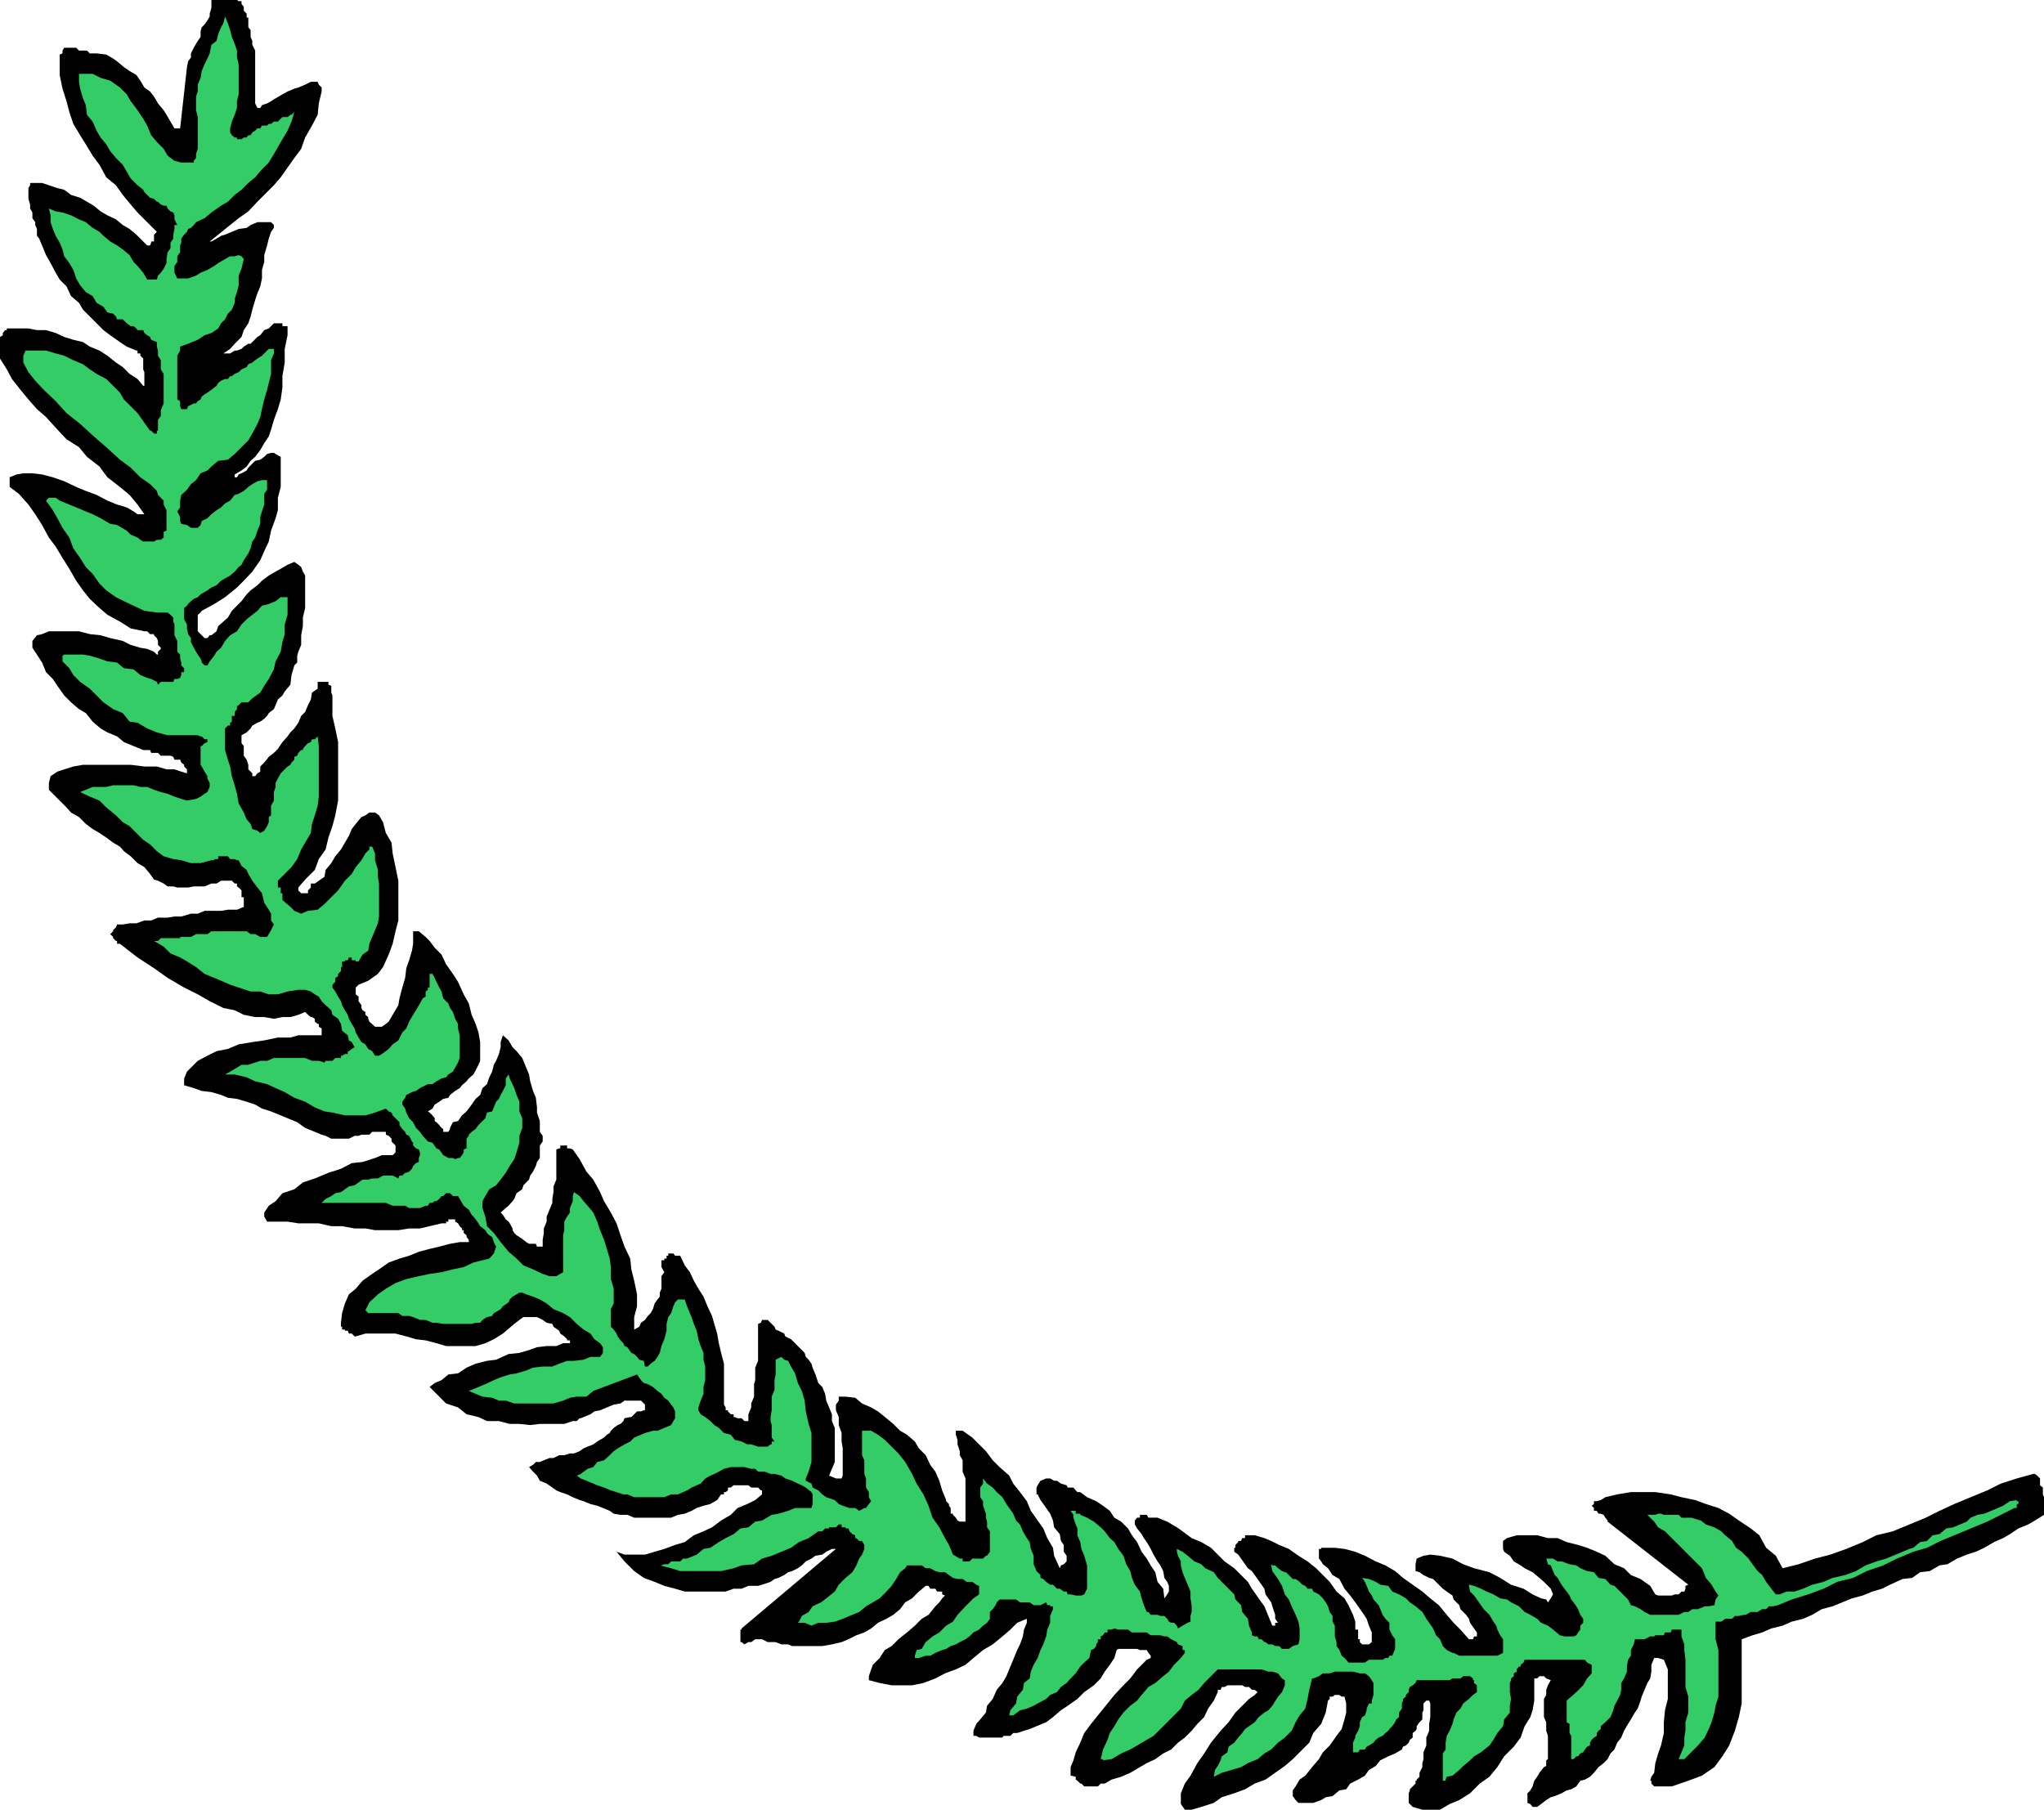 <svg xmlns="http://www.w3.org/2000/svg" width="359.699" height="318.5"><path d="m34.102 66.7.398-.5.3-.4.5-.3h.2V65l.5-.398h.5v-.5h.402V63.8h.297v-.403h.5l.403-.296-.403.296h-.797v.403H35.5l-.2.3h-.8v.5h-.398l-.5.399-.5.5V67h.5v-.3h.5m4 18.5h-1.2v.5H36l-.5.5v.198h-.2v.704h.7v-.204h.5v-.5h.402V86.2h.297l.5-.5.403-.5"/><path d="m209.7 318.5 1.702-.5 2.2-.7 1.398-1 2.2-.698 1.902-.704 1.699-1 1.898-.699 1.703-1.199 1.7-1.2 1.398-1.198 1.2-1.204 1.702-1.699.7-1.699 1.398-1.602.8-2 .4-2.097.3-.301v-.398h.5l.402-.301h.797l.403.3h.5l.3 1.2v1.597l-.3 1.204-.5 1.699-.903 1.199-1.199 1.7-1.2 1.198-.698 1.204-1.2 1.398-1.203 1.5-1 .7-.699 1.198-.5.704v1l.5.699.5.5h2.602l1.398-.5.8-.5 1.2-.2 1.2-1 1.202-.203.7-1L239 313.2l1.2-.699.702-1 1.2-.7.8-1 1.399-.698 1.199-.5 1.2-.704.202-.5.5-.199.5-.5.2-.5.5-.398V305l.5-.398.199-.301v-.5l.5-.7.5-.5v-1.203l.199-.398v-1.2l.5-.5h.5l.2.5v2.4l-.2 1.198v1.204l-.5 1.199v1.398l-.5 1.2v1.203l-.2.699V311l-.5 1v.7l-.5.5v.198h-.198v.5l-1 1v.204l-.2.5v1.699l.7.699 1.699.5h3.101l1.7-1 1.699-.7 1.898-1.198 1.703-1.704 1.7-1.199L263.5 311l1.2-1.898 1.702-1.704 1.2-1.597.699-2 1-1.602.398-1.199.301-1.7v-3.902h.5l.402-.398h.797l.403.398.8.301-.5.903-.3.796v.903l-.403.699v3.2l.403.902v1.5l.3.898v4.102l-.3.199v1l-.403.199-.797 1-.402.7-.5.698-.3 1-.4.704-.5.5v1.699l.5.199.4.5h.8l.7-.5.902-.7.8-.5.7-.198 1.199-.5.898-.5.801-.204.902-.5.7-1 .8-.199.899-.5.699-.699.8-1 .9-.7.702-.698.5-1 .7-.704.5-1.199.699-.898.5-1.2.699-1.203.5-.796.7-1.204.5-.699.5-1.398.202-.7.5-1.203.5-1.199.5-.8.2-1.2V293l.5-1.2h.699l1 .302.199.5.5 1.199V299l-.5 2-.2 2.102V305l-.5 2.2-.5 1.402-.5 1.699-.198 1.699-.5.7-.2.698h.2v.5l.5.5h3.097l2.903-1 2.398-.898 2.2-1.5 1.402-1.898 1.199-1.903 1-2.597.699-2.403.5-2.398V288.5l1.902-.7 1.7-.5 1.597-.698 2-.5 1.602-.704 2-.5 1.601-.699 1.7-1 1.898-.5 1.7-.699 1.702-.7 1.899-.5 1.699-.698 1.7-.5 1.402-.704 2.199-1 1.699-.199 1.402-1 1.7-.199 1.699-1 1.398-.2 1.703-1 1.7-.698 1.597-.5 1.5-.704 1.703-1 1.598-.699 1.2-.699 1.5-1 1.702-.7 1.2-.698 1.597-1V263.5l-.199-.5v-1.2l-.5-.402V260.2l-.5-.5-.398-.3h-.301l-2.899.8-2.8.903-2.403 1.199-5.797 2.398-2.601 1.2-2.399 1.203L336 268.3l-2.898 1.199-2.903.7-2.398 1.198-2.899 1.204-2.8 1-2.7.699-2.902 1-2.8.699-1.2-2.2-1.7-1.402-1.198-2.199-1.5-1.199-2.102-1.398-1.7-1.204-1.898-1-2.203-.699-1.898-.699-2.399-.5L294 263l-2.7-.398H287l-2.398.398-2.102.5-.8.5-.7.2h-.5v.5l-.398.3.398.398v.5h.5l.3.5h.4l.5.204.3.5.402.5v.199l14.2 11.097-.5.204v.5l-.2.5h-.5l-.5.5h-.703l-.5.199h-2.398l-.5-.2-.899-1.5-1.703-1.203L287 277.2l-1.2-1.2-1.698-.7-1.602-1.5-1.5-.698-1.7-.704-1.6-.5-2-.5-1.598-.699h-1.7l-1.902-.5h-3.598l-1.703.5-.699.5v1.403l.2.5 1 .699.702 1 1.2.699.699.5 1.398.7 1.203 1 .797.698 1.203 1.204.399 1-.399.699-.5.699-.3-.5-.903-.2-1.5-.698-1.597-1-2.2-.704L264 277.7l-1.898-1-2.7-.699-1.902-.7-1.898-1-2.2-.5-1.703-.198-1.199.199-1.2.5-.198 1v1.199l.699.2.699.5 1 .5.7.198 1.702 1.704.7.5 1 .699.199.699 1 1 .199.7 1 1 .5.698.2.704.702 1 .5.699V288h-.5l-.203.5h-.699l-1.5-1.7-1.2-1.198-1.198-1.403-1.403-1.699-1.5-1.2-1.398-1.198-1.7-1.204-1.699-1.199-1.402-1.199-1.7-1-1.698-.7-1.903-1-1.699-.698-1.898-.5-1.7-.204H232.5v.204h-.398v1.699l.398.5.3.5.9.699.8 1.2 1.2.698.902 1.704 1 1.199.898 1.199 1.2 1.7.8 1.198.402 1.204.5 1.199V289l-.5.398H239.7l-.398-.398v-.5H239v-1.7h-.5v-1.402l-.398-1.199-.801-1.699-.7-1.2-1.402-1.198-1.199-1.704-2.398-2.398-1.5-1.2-1.602-1-1.7-1.198-1.698-.704-1.403-.699-1.199-.5-1.7-.5h-1.698v.5h-.5l-.2.5h-.5v.2l-.5.5v.5h-.203v.703l.703.5.5.699.7 1 .5.699.699.5 1 1.398.699 1 .5.704.2 1 1 1.398.202.7.5 1.5v.698l.5.704h-.5v.5h-.5l-.703-1.704-.699-1.699-1-1.398-1.2-1.7-.698-1.203-1.2-1.199L217.2 276l-1.699-1.2-1.2-1.198-1.198-1.204-1.7-1-1.703-.699-1.597-1.199-1-.7-1.7-1-1.703-.698h-1.597l-.301-.5h-1.2v.5h-.5l-.402.5v.699l.403.699.8 1 .399.7.5.698.699 1.204.5 1 .7 1.199.5.699.5 1 .202 1.2.5.698.297.704v1l-.297.5-.5.699-.203-1.7-1-1.203-.398-1.699-.801-1.199-.7-1.2-.898-1.198-.8-1.704-.903-1.199-.7-1.199-1.2-1.2-1.198-.698-.801-1.204-1.2-.898-1.199-.8-1.601-.7-1.2-.898h-.5l-.3-.301-.399-.5h-1l-.203-.403-1-.296-.699-.5h-.5l-.7-.403h-.698l-1 .403-.5.796-.2.403V263h.2l.5 1 1 1.398.699 1 .5 1.204.199 1.199 1 1.199.2 1.2.5.698v1.204l.5.699v1l-.5.5-.5.199-.2.5-1-2.2-.2-1.402-1-1.699-.698-1.699-1-1.398-1.2-1.704-.703-1.699-1.199-1.597-1.2-1.5-.698-1.403-1.7-1.5L174.7 257l-1.199-1.602-2.398-2.398-1.7-1.2H168.2v.7l.301.898v.801l.402 1.2v.703l.5.898v2l.5 1.2v7.6h-1l-.402-.198-.3-.5-.5-.5v-.204h-.4v-1L167 265v-.3l-.5-.5v-.2l-.7-1.7-.5-1.698-.698-1.602-.903-1.2-.797-1.698-1.203-1.204L161 253.7l-1.398-1.199-1.2-.7-1.203-1.198-1.199-1-1.5-1.204-1.2-.699-1.6-.699-1.2-1-1.7-.2h-1.198v.7l-.5.7v1l.5 1.198v1.403l.5 1.398v1.5l.199 1.2v4.8l-.2.5h-1l-1.199-.5 1-2.398v-6l-.5-1.2v-1.203l-1-2.398-.203-1.2-.5-1.198-.699-.704-.5-1.5-.5-1.199-.2-.699-.5-.7-.5-.5-.198-.698-1-1-.7-.704-.5-.5-.203-.199-1-.5-.199-.5-1-.5-.5-.199-.2-.5-1.198-1.2h-1l-.2.5-.5.2v6.5l-.5 1.2v2.198l-.203.704v2.199l-.5 1.199v.7l-.5 1.198v1.204H131l-.5-.5h-.7l-.5-.204h-.198v-.5h-.5l-.5-.5v-.199h-.403v-.5l-.297-.5V240l-.5-1.898-.402-1.704-.3-1.699-.5-1.699-.4-1.398-.8-1.704-.7-1.699-.898-1.398-.8-1.403-.7-1.5-.902-1.199-.8-1.699h-.9l-.3-.398h-.898V221h-.301v.5h-.399v.3h-.5v1.2l.5.898-.5.704v2.199l-.3.699v.7l-.403.5-.5.698-.297 1-.402.704-.5.5-.5.699-.7.5-.3.699-.898.5v-2.2l.5-1.902v-2.097l-.5-2.403-.5-2-.2-1.898-1-2.102-.703-2-.699-2.097-1-1.903-1.2-2-.698-1.597-1.2-2.2-1.203-1.402L102 204l-1.2-1.7-.5-.198h-.5v-.5h-1.198v.5h-.2l-.5.199v5.3l-.5 1.2v1L97.2 211v.7l-.5 1.198-.5 1.204V215l-.5 1.2v.8l-.199 1.2v1.198h-1l-.2-.5h-1.198l-.5-.296-.5-.403-.7-.5-.5-.3L90.5 217l-.3-.5v-.3l-.5-.9-.2-.3-.5-.398-.5-.801-.398-.403.898-.796.5-.403.7-.8.3-.399.402-1 1-.7.2-.698 1-1 .199-.704.5-.699.5-1 .199-.699.5-.7v-2.198l.5-.704v-1l-.5-.699v-1.898l-.5-1.5v-.903l-.2-1.699-.5-1.199-.5-1.7-.198-1.198-.5-1.204-.7-1.699-1-1.199-.703-.7-.699-1.198-1-.903-.398 1.2v.902L87.8 185.5l-.5 1.2-.399.698-.3 1.204-.5 1-.403 1.199-.797.699-.402 1.2-.8.698-.7 1-.898 1.204-.801.699-.7 1-.902.199-.5 1v.2l-.297.5H78v-.5l-.3-.2-.4-.5-.5-.5-.3-.2v-.5l-.398-.5-.5-.5-.301-.198.8-.5.399-.704.8-.5.7-.5.902-.199.297-.5.903-.699.8-.5.399-.5.8-.7.399-.5.8-.698.4-.704.5-1 .3-.699v-3.3l-.3-1.7-.5-1.5-.7-1.597-.5-2-.898-1.602-1-2.2-.903-1.402L78.5 169.7l-.8-1.7-1.2-1.2-.898-1.198-.7-.704-1.203-1h-1v2.204L72.5 167.3 72 169l-.5 1.398-.2 1.704-.5 1.699-.5 1.898-.198 1.2-1 1.703-.7 1.199-.5.398-.703.5H66l-1-.898-.2-.5V179l-.5-.398v-.5l-.5-.301-.198-.403v-.5l-.5-.699v-.8l-.5-.399v-1.2l.5-.5 1.699-.698 1.699-1.204.902-1.199 1-2.199.7-1.898.5-2.204.5-1.898v-7l-.5-2.398-.5-2.403-.2-1.898-1-1.7-.5-1.902-.703-1.199L66 143h-1l-.7.5-.698.3-1 1.2-.7.898-.5 1.204-.703 1.199L60 149.5l-1 1.2-.7 1.198-1 1.204-.198 1.199-1 .699-.7.5H54.7v.7l-.5.5v.5H53l-.5-.5v-.5l1.2-1.4 1.702-1.698.7-1.903L57.3 149.5l.5-2.102.699-2 .5-1.898.5-2.602v-10.296l-.5-2.403-.5-2.199v-3.602l-.2-.5V120.7l-.5-.199v-.5h-1.898v1.2l-1 .698-.203 1.204-.5 1-.5 1.199L53 126l-.5 1.2-.7 1-.698.698-.5.704-.903 1-.797 1.199-.703.699-.898.7-.801 1-.7.698v.903l-.5.3-.398.5h-.5v-.5l-.703-.703v-.796l-.297-.903-.5-.699v-1.7l-.402-.5v-1.402l.902-.5.7-.699.3-.5.899-.5.5-.199.699-.5.5-.5.3-.5.9-.7.3-.698.402-1 .797-.704.403-.699 1-1.199.199-1.7.5-1.698.5-.5v-1.204l.199-.699.5-1.199v-1.7l.3-1.6v-1.5l.4-1.7v-5.7l-.4-.698-.3-.801-.5-.403-.7-.5-1.198.5-1.2.704-.902.5-1.2.699-1.198.898-.801.801-1.2.898-.699.704-.902 1.199-1.7 1.699-.698 1.2-.801.698-.899.801-.3.903-.903.699h-.297l-.402.5H36l-1.2-1.2V108.2l.5-.398.2-.301 2.2-1.2 1.902-1.198 2.097-1.704 1.203-1.199 1.5-1.597 1.399-2L46.5 97l.8-1.7.4-1.902.8-2.199.402-1.398v-2.2l.5-1.902v-5.3l-.902-.5-.3-.2h-.5l-.7.2-.5.5-.7.5-.898.203-.5.5-.703.699-.297.5-.902.5-.5.199-.3.5h-.4v-.5l1.2-.7.902-.698.7-1 .8-.704.899-1.199L46.5 78l.8-1.2.4-1.198.5-1.704.702-1.898.5-1.7.297-2.1v-2l.403-2.4v-2.402l.5-2.398v-1.602h-.903v-.5h-1.5l-.5.5-.398.403-.801.3-.398.5L45.8 59l-.5.3-1.2 1.2h-.4l-.797.5-.402.398-.8.301h-.4l-.8.5h-1.2l1.2-.8.8-.899 1.2-1.2.402-1.198.797-1.204.403-1.199.3-1.199.5-1.7.399-1.198.5-1.204.3-1.398v-1.5l.399-1.398v-1.204L47 43.2l.3-1.2.4-1.2.5-.698v-.5l-.5-.5h-2.4l-1.198.5-.7.5L42 40.3l-2.398 1-.7.199-.8.5-.903.5h-.297l1.5-1.2 2.098-1.698 1.5-1.204 1.7-1.199 1.6-1.699 2.9-2.898 1.202-1.403 2.399-3.398L53 26.199l.7-2 1.202-2.097 1-1.903.2-2 .5-2.097v-.704l-.5-.5-.2-.5H54.7l-1 .5-1.199.5-.7.204-1.198.5-.903.5-1.199.699-.8.5-.7.398-.898.301-.301.5h-.5l-.399-.8V8.897l-.5-1V7.2l-.3-.699V5.3l-.403-.5V3.103h-.297v-.704l-.5-.5V1.2L42.5.7V.2H42l-.3-.2h-4.5v1.398l-.298 1v.5l-.402.704-.5.699-.5.5-.2.699v1l-.5.7-.3.5-.398.698-.5 1v.704l-.5.699-.2 1L31.7 22.6h-1l-.7-1.201-.7-1.199-.5-.8-1-1.2-.697-1.2-.7-.898-1-.704L24.7 14.2l-.699-1-1.2-.699-1-.7-1.198-1-.7-.5-1.203-.698-1.7-.205h-1.2l-.5-.5h-1.398l-.5-.5h-2.101l-.301.5v.5l-.5.204v3.597l.5 2.403.7 2.199.5 1.898.702 2.102 1.2 2 1 1.597 1.199 2L17.5 29l1.2 2.2 1.702 1.402 1.2 1.699L23 36l1.2 1.398 3.402 3.403-.5.5V42.5h-.5v.2l-.2.5h-.5l-.703-.7L24 41.3l-1.2-1-1.198-.698-1.2-1-1.5-.704L17.7 37.2l-1.199-1-2.398-1.398-1.602-.5-1.2-.903-1.198-.296-1.5-.5-1.2-.403H5.301v.403l-.301.5V35l.3 1v.7l.4.698v1l.5.704v.5l.3.699V41.5l.402.5.5 1.2.7 1.698.8 1.403L9.801 48l.699 1.2 1.2 1.198.8 1.704 1.402 1.199.7 1.199L17 56.898l1.2 1.204 1.202.898 1.7 1.2 1.199.8 1.699.7h.2v.5h.5v.402l.5.5V65l.202.5v2.398H25.2l-1-1.199-1.398-.898-1.2-1.2-1.199-.8-1.5-1.2L17.5 61.7l-1.7-.7-1.198-.8-1.7-.4-1.601-.5-1.5-.698-1.7-.5H6.5L5 57.8H1.2v.3H.901l-.402.5v.4l-.5.3v3.802L1.2 65l.902 1.7 1.5 1.902L5 70.3 6.5 72l1.602 1.398 2 2.204 1.597 1.699 2.203 1.398 1.399 1.7 2.199 1.703L18.902 84l2.2 1.7 1.699 1.402 1.398 1.699 1.203 1.699H24.2l-.7-.5-1.2-.7-1.698-.5-1.7-.698-1.902-1-1.898-.704-1.7-.699-2.101-1-2-.699-1.899-.5-1.703-.2H4.102l-1.2.2L1.7 84v1.7l1.602 1.198L5 88.801 6.2 90.5l1.202 1.898 1.2 2.204L9.8 96.199l1.199 2 1.2 1.903 1.202 2.097 1.2 1.7 1.199 1.5L17.5 107l1.402 1.2 2.2 1.198L23 110.602l2.402.5h.5l.5.5h.7v.199l.5.5.199.5v.699l.5.5v.2l-.5.5v.5h-.2l-.5-.5-1.199-.5-1.203-.2-1.699-.5-1.398-.7-2.2-.5-1.703-.5-1.898-.198-1.899-.5h-5.3l-1.2.5-.902.199-.8 1V114l.8 1.2.902 1.402.7 1.699L9.3 119.5l.8 1.2 1.2 1.698 1.199 1.204 1.402 1.199 1.2.699L16.3 127l1.398 1.2 1.203.698 1.7.704 1.199 1L25.199 132h1.203l.2.5H27.8l.5.5H30l.5.2.2.5h1l.202.5.5.402v.296l.5.5v.704l-1-.301-1.203-.403h-1.398l-1.7-.5h-2.199L23 134.602h-8.398l-1.7.296-1.601.5-1.2.403-1.199.8-.3 1.2V139l1.898 1.898 1.2 1.204.8.898 1.402.8 1.2 1.2 1.199.898 1.199.704 1.2.796 1.202.903 1.2.699.699.8 1.199.9 1.2 1.198 1.202.704 1 1.199.7 1 .699.199 1 .5.699.5h1l.7.2h1.902l1-.2H36l1.2-.5h.902l.8-.5h1.899l.5.5h.398v.5l.301.2.5.5v1.198h.402v1.704l-1.203.5h-1.597l-1.2.199H36l-1.2.5h-1.198l-1.7.5H30.7l-1.199.199h-1.7l-1.198.5h-1.2l-1.402.5h-1.2l-1.198.2h-1l-.2.5-.5.5v.198l-.5.5.5.5v.204l.5.5h.2v.5h.5L24.2 168.5l2.903 1.898 2.398 1.704 2.902 1.699L34.801 175l2.101 1.2 2.399 1.198 2 .403 1.601.8 2 .399H46.5l1.7.3 1.5-.3h1.402l1.398-.398 1.2-.5.5.5.5.398h.202l.5.3v.5l.5.4h.2v.5l.5.3v1.2H52.5l-1.398.402h-2.2l-2.402.5-2.098.296-2.402.403-1.898.8-2 .399-1.602.8-1.7.9-1.198 1.198-.7.704-.5 1.199V191l1.7.5 1.398.5 1.7.2 1.702.5 1.2.5 1.597.198 1.703.5 1.5.5 1.2.704 1.597.5 1.703.699 1.2.5 1.699.699 1.398 1 1.703.7 1.2.5.699.198 1 .5h3.101l1-.5h.7l.5-.199H65l.5-.5h2.402v.5l.5.2.5.5v.5l.2.203.5.5v1.199l-.5.5h-1.903l-1.199.5-2.2.699-1.898.2-1.902 1-2.2.698-2.398 1-2.101.704-1.5 1.199-2.102.699-1.199 1.398-1.2.801-.8 1.2v.703l.5.898h3.602l1.898.3h3.602l2.199.5h1.898l2.203.4h1.899l1.699.3h4.102l1.898-.3h1.902l1.7-.4 2.097-.5h.801v-.3h.402v-.398h1.2V215l.5.3.3.5.399.4v.3h.3v.5l.5.398v.301l.399.5v.403h-1.598l-1.703.296-1.898.5-1.7.403-1.902.5L72 221l-1.7.5-1.898.7-1.703 1.198-1.199.801-1.7 1.2-1.198 1.402-1.2 1-.703 1.597-.5 1.704L60 232.8v.699h.2v.5h.5v.2h.5l.202.5h.5l.5.5h.2l1.699-.5h5.3l1.899.5 1.7.5 1.702.198 1.899.5 1.699.5h5.2l1.702-.5 1.5-.699 1.598-1 2-1.699.902-.7.7-.5H94.5l1 .5.7.5 1 .2.202.5 1 .7.2.5.699.5.5.5v.198h.5v.5h-1.2l-1.199.5H96.2l-1.699.204-1.398.5-1.7.5-1.902.199-2.2 1-1.6.199-2 .5-1.598.7-1.5 1-1.7.198-1.203 1-1.199.5-.898.704L78.5 247l2.102.7 1.5 1.198 2.097.5 1.5.704h2.102l1.898.5h1.703l1.899.199 1.699-.2h4.3l1.5-.5h.7l.5-.5h.2l.5-.203 1.202-.5.7-.5 1-.199 2.398-1 1.2-.199.702-.5h2.899l.699.7v1h-.2l-.5.198h-.698l-1 1h-.2l-1 .204-.203.5-.5.5-.5.199-.699.5-.5.5-.2.398-.5.301-.5.5-.698.398-.5.301-.7.5-1 .403-.703.296-.699.5-1 .403h-.7l-1 .3h-.898l-1 .5H96.7l-1 .399-.699.3h-.7l-.5.5-.698.4.699.8.699.7.5.902 1.2.5 1 .699.702.5.7.3L99.8 263l1 .5 1.199.5.7.2 1.202.5 1.2.3 1 .398 1.199.5.699.5 1.2.204h1.202l1.2.5h6.5l1.199-.5 1.199-.204 1.2-.5.902-.5L123.8 265l1.199-.3 1.2-.7.702-1h.5v-.398h.297l.403-.301v-.5h.5l.5-.403h2.597l.5.403h1.203l.5.5h.2V263l-1.2 1-1.402.7-1.7.698-1.198 1.204-1.7 1-1.601 1.199-1.5.699-1.7.7-1.601 1.198-1.7.5-1.898.704-1.703.5-1.699.5h-3.598l-1.402-.5 1.402 1.699 1.7 1.699 1.699 1.2 1.898.698 1.703.704 1.899.5 1.699.5h7.2l1.402-.5h1.398l1.2-.5h1.702l.7-.204 1.5-.5.699-.5.699-.199 1-.5.7-.5.702-.199 1-.5.7-.5.699-.7 1-.5.699-.5 1.2-.198.702-.5 1-.5h.7l-16.602 14v.199h-.2V289h.2l.5.398.7-.398h.5l.702-.5h1.2l1 .5h1.398l1 .398h1.2l.702.301h5.297l1.703-.3 1.7-.399 1.199-.5 1.398-.7 1.403-.5 1.199-.698 1.199-1 1.5-.704 1.2-.699 1.202-1L159.3 282l1.199-.7 1.2-1.198 1.202-1h.5l.297.5h.903l.3.5h.899v.5l.5.199-.5.5-.5.699-.7.7-1.199 1.5-1.203.698-1.199 1.204-1.398 1.199-1.5 1.199-1.2 1.2-1.203.698-.898 1.403-1.2 1.199-.3.8-.399 1.2v.7l1.899.5 2.101.402h3.598l2-.403 2.102-.8 1.699-.899 1.898-.7 1.703-.8 1.399-1.2 1.699-1.402 1.7-1 1.702-1.398 1.399-1.2 1.199-1.198 1.7-.704v.704l-.5 1.199L180 288l-.5 1.398-.5 1-.7 1.704-.5 1.199-.698 1.699-.7 1.2-1 1.198L174.7 299l-1 1.2-.199 1.198-1 1.204-.7.796-.5 1.204v.898h.5l.5.3h4.102l.2-.3h1.199l.5-.5H179l1.2-.398 1-.301 1.202-.5 1.7-.7 1.199-.902 1.398-1.199 1.203-.8 1.7-1.2 1.199-1.2 1.699-1.198 1.2-1.204.702-1.199.899-1.199.8-1.2.399-1.402.3-.199h3.302l.5.2h1.199l.3.5.399.5v.402l-.7.3-1.698 1.7-1.2 1.597-1.203 1.204-1.597 1.699-1.2 1.5-1.703 2.097-1.199 1.5-1.2 1.602-.698 1.7-.801 1.698-.399 1.403-.5 1.199v1.5l.899.2v.5l.3.198.5.5h.2l.5.5h2.398l.5-.5h.703l1.2-.699 1.699-.5 1.601-.699 1.7-1 1.199-.7 1.5-.698 1.398-1 1.403-.704 1.199-1.199 1.199-.898 1.2-1.2 1-1.203 1.202-1.199.7-1.5 1-1.398.699-1.5v-.403h.5l.199-.5h.5l.5-.296h2.602l.5.296h.699l.5.5h.5l.5.403-.5.5-1 .699-2.399 2.398-1.203 1.704-1.398 1.5-1.7 2.097-1.199 1.903-1.203 1.699-1.199 2.199-1 1.398-.7 1.704v1.898l.7 1h1.2"/><path fill="#3c6" d="M301.902 285.398h1l.7-.5h1.199l.5-.5H306l.902-.199h.297l.903-.5h1.199l.8-.5h.7l.5-.5H312l.902-.199 2.399-1 2.898-.898 2.703-1 2.399-1.204 2.8-.699 2.399-1.199 2.902-1 2.399-1.2 2.898-1.198 2.403-.704 2.398-1.199 2.902-1.199 2.399-1 2.898-1.2 2.403-1.198 2.398-1.204h.402v-.699h.297v-.5h-.297V264l-1.203.2-1.199.8-.898.398-1.2.5-1.203.5-1.199.204-1.2.5-.698.699-1.2.5-1.203.5-1.199.199-1.2 1-1.198.2-1 1-1.2.198-1.203 1-.699.204-2.398 1-1.7.699-1.703.5-1.898.699-1.7 1-1.902.7-2.199.5-1.598.698-2 .5-1.601.704-1.5.5h-1.399l-1.203.5h-.699l-.8-1-.9-1.204-.698-1.199-.801-.699-.899-1.2-.703-1-1.199-1.198-1-.704-.7-1.199-1.198-1-.7-.699-1.203-.7-1.5-.5-.898-.698-1.7-.5h-1.699l-.5-.5h-2.601l-.5-.204h-.5l-.5.204h-1.399l1.2 1.199.699 1 1.199.699 1.2 1.2 1.202 1.198 1.2 1.204L299.5 276l.7 1.7 1 1.198.702 1.204.5.699-.5.699-.203 1-1 .2H300l-1.2.5h-1l-.698.5h-.7l-1 .5h-5l-1-.5-.703-.5-1-.5-.699-.2-.5-1-2.398-2.398-.7-.204-.902-1-1.2-.199-.8-1-1.2-.199-1.198-.5-.7-.5-1.203-.2-1.398-.5h-.7l-.8-.5h-1.2l.301 1 .5.2.399 1 .3.7.5.5.399.698.3.5.5.704.4.5.5.699.3.699.402.5.5.7.297.5.403 1 .5.698v.704l-.5.5v.699l-.403.5-.297.5-.5.199h-1.601l-.801-.2-1.2-1-.898-.698-1.203-.5-.699-.704-1.2-.699-1-.5-1-1-1.398-.699-.703-.5-1.199-.2-1.2-.698-1.198-.5-1-.5-1.2-.5-.902-.204v.204l.2 1 .702.699.5.699.7 1 .5.7 1 1 .699 1.198.5.704.199.699.5 1 .5.699v2.398l-1 .5h-6.7l-1-.5h-.198l-1-.5-.7-.699-.5-1.199-.703-.7-.5-1.198-.699-1-.5-.704-.7-1.199-1.198-1-1-.699-.7-.7-1.203-.698-1.199-.5-.7-1-1.398-.204-.8-.5-1.2-.5-1.203-.199.5.7.301.703.402 1 .5.699.297.699.903 1 .3.7.399 1 .5.698.699.704v1.199l.5 1 .5.699v1.7l-.5 1.198h-.5l-.2.403h-.5l-.5.3h-2.398l-.703.5h-2.898l-.7-.8-.5-.403-.402-1-.5-.699V289l-.297-1v-1.898l-.402-.704v-1l-.5-.699-.3-1-.4-.699-.5-.7-.698-.698-1-.5-.2-.5h-.8l-.403-.5-.5-.204-.5-.5-.699-.5h-.5l-1.2-1.199h-.198l-.5-.199-.7-.5-.5-.5h-.5l-.203-.2v.2l.203 1 1 1.398.7 1.204.5 1.5.699.898.5 1.2.699 1.5.5 1.198.2 1.204v1.898l-.2.898-1 .301-.7.5h-1.198l-.5-.5h-.7l-.5-.3h-.703l-.5-.399h-.199l-.5-.5h-.5l-.2-.5h-.5l-.5-.2v-.5l-.5-1.198-.198-1.204-1-1.199-.2-1.199-1-1-.203-.898-1-1-1.199-1.204-.7-.699-.698-1-1.5-.699-.7-.7-1.203-.5-1.199-1-.898-.698-1-.5v.5l.199.699.5 1v.699l.3 1.2.399 1 .5 1.198.5 1.204v1.199l.2 1.199v1.2l-.2.698v1l-.5.204-.898.5-.801.5-.2-.5-.5-.5h-.5l-.402-.204-.297-.5-.5-.5h-.703l-.5-.199H202.5l-.398-.5h-.301l-.5-1.199-.399-1.2-.3-1.198-.903-1.204-.5-1.199-.297-1.199-.703-1.2-.5-1.5-.898-1.198-.7-1.204-.8-.699-.899-1.199-.703-.7-1.199-1-1.2-.698-1.198-.5v-.204h-.801v-.5h-.899l.5.704v.5l.399 1.199.3.699v1.2l.5 1.198.2 1.204.5 1.199.5 1.699v4.102l-.5 1-.5.199h-1l-.899-.2h-.5l-.203-.5h-.5l-.699-.5h-.5l-.5-.5-.2-.203h-.5l-.698-.5-.5-.5-.5-.199v-.5l-.7-.699-.5-1.2v-1.5l-.5-1.198-.203-1.204-.5-.699L180 269.5l-.5-1.2-.7-.698-.5-1.204-.698-1-.5-.699-.7-1.199-1-.898-.703-.801-1-.7-.699-.902v.903l-.5.699v1.699l.5.7v.8l.5 1.398v.704l.2.699v1l.5.699v3.602l-.5.699h-.2l-.5.5h-1.898l-.5.5h-1.2v-.5h-.5l-1.203-.7-.699-1.703-.7-1.199-1-1.898-1.198-1.7-.7-2.101-.902-2-1.2-1.898-.8-1.704-1.2-2.097-1.198-1.5-2.403-2.403-1.199-.898-1.2-.7h-1.6v4.302l.402.898v2.398l.3.801v1.602l.5.8v.899l.399.7-.399.5-.5.698h-.3l-.903.5-.699-.5h-1l-1.2-.398-.698-.3-.7-.7-1.5-.5-.703-.5-.699-.7-1-.5-.2-.698-1-.5v-.403l.5-1.199.5-1.7v-5.1l-.5-1.598-.5-2.204-.198-1.898-.5-1.7-.7-1.402-.5-1.699-.703-1.199-.5-1-.699-.2-.5-.5-1 .5v2.598l-.2 1v1.704l-.5 1.199v2.398l-.198 1.2v.703l.199.699V253l.5.7h-.5v.5h-.2l-.5.402h-1.699l-1.203-.403h-.699l-1-.5-1.2-.3-.698-.899-1.2-.3-.902-.9-.8-.5-.7-.698-.898-.704-.801-.5-.399-.699v-.5l.399-1.199.5-1.2v-1.198l.3-1.204V240.5l-.3-1.2v-1.198l-.5-1.204-.399-1.199-.3-1.5-.5-1.199-.403-1.2-.297-.698-.5-1.204-.402-1.199h-1.2l-.5.5-.3.7-.398 1.203-.5.699L117.3 233v1.2l-.399 1.5-.5 1.198-.3 1.204-.403.699-.5.699-.699.5-.5.5h-.5l-.2-1-.8-.2-.398-.5-.5-.5-.5-.198-.7-1-.5-.204-.203-.5-.5-.5-.5-.699-.199-.5-.5-.699-.5-.5v-3.102l.5-1v-2.597l-.5-1.7V223l-.2-1.5-.5-1.7-.5-1.6-.698-1.7-.5-1.5-.7-1.602-1-1.199-.703-.8-.699-.899-1-.7-.2.7v.898l-.5 1.204v.796l-.5.704-.5.898v1.5l-.198.898v6.5l-.5.301-.7.403H96.7l-1.199-.403-1.7-.8-1.698-.7-1.2-1.199-1.402-1.2-1.398-1.698-1.2-1.602-1.203-1.2-.297-1.698-.5-1.5v-1.204l.5-.898.7-1.2 1.199-.698.8-1 .899-1.204.7-1.199.8-1.199.402-1.2.5-1.698v-1.204l.5-1.398v-1.7l-.5-1.198v-1.704l-.5-1.199-.402-1.199-.8-1.7-.2-.698-.5.699V191l-.5 1-.398.7-.301.698-.5.5-.399 1-.3.704-.903.199-.297 1-.5.5-.703.699-.5.7-.699.5-.5.5v.198l-.398.5v1.704l-.5.199v.5l-.301.5-.399.5h-.3l-.5.199-.403-.2h-.797l-.902-.5-.7-1-.5-.198-.698-1-.801-.204-.899-1-.5-.699-.703-.699-.5-1-.699-.7-.5-1-.2-.698-.5-.704v-.5l.5-.699.2-.5 1-.5.7-.199.702-.5 1.399-.7h.8l.7-.5.898-.5.801-.198.402-.5.797-.5.403-.704.5-.898.3-.8v-4l-.3-1.2v-.8l-.5-.9-.403-1.198-.5-.704-.297-.796-.902-.903-.3-1.199-.4-.7-.5-1-.3-.698-.398-.704h-.5v2.403H75.3v.398l-.399.301v.898l-.5.301-.5.903-.703 1.199-.5.8-.699 1.2-.5 1.199-.7.7-.698 1.402-1 .699-.7.8-.5.399-.703.5-.5.3H66l-.5-.8-.7-.398-.5-.801-.698-.403-.5-.796-.5-.903-.2-.699-.5-.8-.5-.9-.203-.698-.5-.801-.5-.903L60 176.2l-.5-.8-.5-.899-.5-.7v-.5l.5-.5v-.698l.5-.301v-.403l.5-.5v-.699h.2v-1h.5v-.2h.5l.202-.5h.5v.5h.7v.2h.5l.699-1.2 1-.7.199-1.198.5-1.204 1-2.398.2-1.2v-5.8l-.2-1.2v-1.198l-.5-1.704V150.2l-.5-1.2H65v.5l-.7.7-.698 1.198-1 1.204-.7 1.199L60.7 155l-1.199 1.7-1.2 1.198-1.198 1.204-1.2 1-1.703.199-1.199.5-1.2-.5-.698-.7-1.403-1.203V157.2h-.297v-1h-.5V155l2.399-2.398 1-1.403L53 149.5l.7-1.2 1-1.698.202-1.602.5-1.5.5-1.7.2-1.6v-8.9l-.2-1.698-.5.5h-.5l-.203.5-.5.199-.5.5-.398.5V132H53l-.5.5-.2.5-.5.2v.5l-.5.5-.198.402-.5.296-.5.5-.7.704-.5.898-.402.8v.7l-.3.898v1.5l-.5.903v1.699l-.4.3v.9l-.3.698-.5.801-.7.403-.5-.403-.898-.3-.3-.899-.7-.8-.5-1.2-.902-1.602-.3-1.699-.4-1.5-.5-1.597-.3-1.704-.398-1.199-.5-1.699v-3.8l.5-.5h.398v-.5l.3-.2v-1h.5v-.7l.4-.5v-.5l.3-.198.5-.5h1.2l.702-.704 1.399-1 .699-1.199.8-1.199.9-1.7.3-1.402.902-1.699L49.7 113l.403-1.398v-1.704l.5-1.699v-3.097h-1.2l-.902.699-1.2.5-1.198.3-.801.899-.899.7-1 .8-.902.898-.8 1.204-1.2.699-.898 1-.7 1.199-.8.7-.403.698-.797 1-.402.704H36l-.5-.5v-.204l-.2-.5-.5-.699-.3-.5-.398-.699-.5-1v-.7l-.5-.698-.2-1v-.704l-.5-.898v-2l.5-.398.2-.301.5-.5.5-.403.699-.296.5-.5.699-.403.5-.3.7-.5.902-.399.8-.8.7-.4.898-.5.8-.698.7-.801.5-.403.402-.796.797-1.204.403-.898.3-1.2.5-.698.399-1.204.5-1.199V91l.3-1 .399-1.2v-1.902l.5-.699V84.5h-.898l-.801.2-.899.5-.703.5-.797.698-.902.5-.7.204-.8 1-.898.5-.7.699-.8.5-.903.699-.699.7-1 .5-.2.698-.5.5h-1.198l-.7-.5-1-.199-.203-.5V91l-.5-1 .5-.7v-1.198l.203-1 1-.903.7-1 .898-.699.8-1.2 1.2-.5.7-.698 1.202-1 1.7-.204 1.199-1 2.398-2.398.703-1.2.899-1.698.5-1.204.3-1.398.399-1.7.5-1.698.3-1.204.4-1.597v-2.403l.5-1.199v-.8h-.9l-.8.8-.398.403-.801.5-.399.296-.5.403-.703.3-.297.5L42.5 65l-.5.5-.7.3-.5.4h-.3l-.398.5h-.5l-.7.3-.5.398-.3.5-.403.301-.5.403-.699.5-.5.296-.5.403-.2.5-.5.3-.3.399h-.398l-1 .5-.2.5h-1l-.203-.5v-.898l-.5-.301v-7.7l.5-.902V61l1.403-.5 1.699-.7L36 59l1.2-.398 1.202-.801.5-.903.7-.699.5-1 .699-.699.5-1.2v-.698l.398-1.204L42 50.2v-1.7l.5-1.2.402-1.698-.402-.5-.5-.204-.7.204h-.8l-.898.5-1.2.699-.703.5-1.199.699-1.2.5-.8.5-1.398.5h-1.903l-.5-1v-1.2l.5-.698v-1l.5-.704V43.2l.203-.5V42l.5-.7.5-.5.2-.5.5-.198.5-.5.398-.5 1.5-.704 1.2-1 1.702-1.199 1.2-.699 1.199-1.2 1.199-.902 1.2-1.199 1.202-1 1.2-1.398 1.199-1.2.898-1.5.703-1.203.797-1.398.903-1.5.699-1.602.5-1.699-.5.5h-.2l-.5.403H49.7l-.797.796H48.2l-.5.403h-.398l-.301.3h-.898l-.301.5h-.5l-.399.399-.5.3-.3.5H43.7l-.297.4h-.5l-.402.3h-.8v-.3h-.4l-.5-.4-.3-.5v-.698l.3-1.204.5-1.199.4-1.199v-1.2l.3-1.198V11.3l-.3-1.2V8.899L41.3 7.7l-.5-1.2-.3-1.2-.398-1.198-.5-1.204-.301 1.204-.399.699-.5 1.199-.3 1.2-.903.698-.297 1.5-.402.903-.5 1-.5 1.199-.2 1.2-.5 1.198v1.204l-.3.898v2.398l.3 1.204v5.597l-.3.903v.699l-.398.5v.3h-2.2l-1.203-.3-1.199-.903-.7-1.199L27.603 25l-1-1.2-.7-1.698-.703-1.204-1-1.5-1.2-1.597-.7-1.2-1.198-1.203-1.7-1.199-1.703-.5L16.301 13h-2.399v1.398l.2 1.204.5 1.699.5 1.199.199 1.7 1 1.198L17 23l.7 1.2 1 1.198.702 1.204 1 1.199 1.2 1.199L23 31.398l1.2 1.204 1 .796.202.403 1 1 .7.199.5.5h.199l.5.5.5.2h.5l.199.5.5.5.5.198.2.5v.704l.5 1h-.5v.699l-.2 1V42l-.5.7v1l-.5.698-.2 1.204v.699l-.5 1-.5.699-.5.5-.198.7h-1.7L25.2 48l-1-1.2-.699-.698-.7-1.204-1.198-1-1-.699-1.2-.699-1.203-1-.699-.7-1.2-.698-1.198-1-1.2-.5-1.402-.704-1.5-.5-1.2-.199-1.198-.5.3 1.2v1.203l.399 1.199.5 1.199.699 1.2.5 1.198.3 1.204.9 1.199.702 1.199.5 1.5.7 1.2 1 1.198 1.199.704L17 53.3l1.2.699.702 1 1 .2.5.5.2.5h1l.699.698.699.5h.5l.5.403.2.3h1l.202.5.5.399.5.3.2.5 1 .4v.8l.199.7v.902l.5.796V65l.5.8V71l-.5 1.2v1l-.5.698v1.903h-.2v.5h-.5l-.5-.5h-.199l-1-1.403L24.2 72.7l-2.398-2.398-.7-1.2-1.199-1.203L18.7 66.7l-1.7-.899L15.8 65l-1.198-.898-1.7-.704-1.601-.796-1.5-.403-1.7-.5H4.5l-.398.903V63.8L5 65.5 6.2 67l1.5 1.602 2.1 2 1.9 2.097 2.402 1.903L16.5 76.8l2.2 1.898 2.402 2.2L23 82.3l1.7 1.7 1.702 1.2 1.2 1.198.199.704 1 1v.699l.5 1v3.597l-.5.204v1l-.5.398h-.7l-.5.3H25.2l-.5-.3-.5-.398-1.199-.5-.7-.704-1.698-1-1.2-.199-1.703-1-1.398-.699-1.7-.7-1.199-.5-1.703-.698-1.199-.5-.7-.5H8.603l-.5.5L9.3 89.8l.8 1.398.899 1.7 1.2 1.703.702 1.898 1.2 1.7 1 1.6L16.3 101l1.199 1.7 1.2 1.198 1.702 1.204 1.399.699 1.699.8 1.902.899 2.2.3H29.5l.5.4.5.5v.698l.2.5v1.903l.5 1v1.898l.5.5v.7l.202.703v.5l.5.5v.699h-.5v.5l-.203.5-.5.199h-.5l-.199.5h-2.2l-.5.5-.198-.5-1-.5-.7-.2-1.203-.5-1.199-1-1.7-.198-1.198-1-1.7-.204-1.402-.5-1.7-.5-1.198-.199H11.3l-.301.2v1l1.2 1.203.702 1.199 1.2 1.199 1.699 1.2 1.2 1.197 1.2 1.204 1.702 1.199 1.7.699L22.8 127l1.398.2 1.703 1 1.7.698 1.898.5h5.3l.5.204h.2l.5.5h.5v.5l-.5.199-.5.5h-.2v3.3l.2.297.5.903.5.8V137l.402.8v.7l-.402.898-.5.301-.7.5-.8.403-1.598.296-1-.296-1.203-.403-1.199-.5-1.2-.3-1.198-.399-1.2-.5H24.7l-1.199-.3h-3.598l-1.203.3h-2.398l-1.2.5-1 .398 1.7.801 1.699.7 1.2 1.203 1.702 1.398 1.2 1.2 1.199.698L24 146.602l1.2 1.199 1.202.8 1.2 1.2 1.199.898 1.699.5 1.402.2 1.7.5H35.3l1.898-.5h.5v-.2h.703v-.5h1.7l.398.5h.8l.4.2h.3l.5 1 .902.703.297.699.703 1.199.899 1.2.8 1 .399 1.698.8 1.204.4.699V162l.5.7-.5 1-.4.698-.3.5h-1.2l-.898-.5h-.8l-.7-.5H37.2l-.699.5h-2l-.898.5H31.7v.204h-3.398l-.5.5h-.7l1.7 1L30 167.8l1.7.699 1.202.7 1.598 1 1.5 1.198 1.7.704 1.202.5 1.598.699 1.5.5 2.102.699H45.8l1.5.5h1.601l1.7-.5 1.898-.3h1.2l1 .3.702.5.7.398.5.801.699.7 1 .902.199.8 1 .7.5.898.2 1.2 1 .8.202.903.5.296.5.903-.5.3-.5.399H61.2v.5h-.5l-.5.3H60v.4h-1l-.5.5h-1.2l-.198.3-1-.3h-1.2l-1.203-.5h-5.5l-1.199.5h-1.2l-.898.3-1.203.398H42.5l-.8.5-1.2.704-.898.5H41.3l2.101.5 1.5.699 2.098.5 1.5.699 1.602.7 1.699 1 1.898.698 1.703 1 1.7.704 1.398.199 2.2.5h3.6l1.7-.5 1.902-.7.5.5.5.2.2.5 1.199 1.2v.5l.5.7.5.5.199.5.5.198.5 1 .2.204v.5l.5.5.5.199.202.5v.5l-.203.5v.699l-.5.2-.5.5-.199.5-.5.5-.5.198h-.2l-.5.5h-.5l-.198.5-1-.5h-1.7l-.902.5h-1l-.7.204h-1l-1.398 1-1 .199-.703.5-.699.5-1 .199-.7.5-1 .5-.698.7h11.3l1.2.5H71.3l.699.402h1.902l1-.403h.399l.3-.5h.5l.399-.3h.3l.5-.399.4-.5h.3l.5-.5h.7l.5.5h.902l.3.5.399.7.3.5.5.402.399.296.5.903.3.3.4.5.5.7.3.5.902.699.297.5.403.398.5.301.3.903.399.796-.399 1.204-.8.898-1.2.3-1.601.4-1.7.8-1.902.398-2 .5-2.097.301-1.903.403-2.199.5-1.898.699-1.7 1-1.402 1-1.5 1.398-.7 1.403.5.5h5.302l.699.5H72l.7.199 1.202.5h1l1.2.5h.699L78 233h5l.7-.2h.8l.402-.5.797-.5.903-.198.3-.5.899-.5.3-.204.399-.5 1-.699.2-.5.5-.5.702-.398.5-.301h.5l.7.3 1.199.4 1.199.5 1.2.698 1.202 1 1.7.704 1.199.699L101.5 233l1.2 1 1.202.7.7 1 1 .698.5.704v1l-.5.699h-1.7l-1.203.5-1.699.199h-1.2l-1.398.5-1.203.5H95.5l-1.7.2-1.198.5-1.7.5-1.203.198-1.597.5-1.2.5-1.5.704-1.203.5-1.699.699 1.2.5 1.202.5 1.7.199 1.199.5H89l1.5.5h6.902l1.7-.5 1.199-.5 1.199-.2h1.7l1.202-1 7.7-2.902.699 1 .5.5.699.204.902.5.797.699.703.5.5.699.7.5.5.7.398.5.3.698v1.204l-.3.5-.398.699-1.2.5-1.203.5h-.797l-1.402.398-.7.301-1.198.5-.7.7-1 .5-1.203.698-.699.5-.7.704-1 .898-1.198.3-.7.9-1 .3-1.203.898-.699.301.7.5 1 .403 1.202.5.7.296 1.199.403 1.199.5 1 .3 1.2.399h.702l1.2.5h5.3l1.2-.5h1.199l.898-.398.703-.301.797-.5.903-.403.699-.296.8-.903.899-.5.7-.3.8-.399.902-.5 1.2-.3H131l1.2.3h.702l.5.5h1.2l1 .398h.699l1.199.301.7.5 1.202.403 1 .5.7.296.699.403 1 .8.199.399v1.7l-.2.698h-2.898l-1.203.5-1.699.5-1.2.204-1.698 1-1.2.199-1.203 1-1.398.199-1.2 1-1.402.7-1.199.698-1.5 1-1.2.204-1.198 1-1.7.699h-.703l-.5.5h-1.597l-.5.5h-.7l-.5.199h-.3l2 .5 1.597.5h7.203l2.2-.5 1.398-.5 2.2-.2 1.402-1 1.699-.5 1.699-.698 1.7-.704 1.402-1 1.699-.699L144 269.5h.7l.5-.5h.702v-.2h1.2l.5-.5h.5v.5h.699v.2h.5l.199.5.5.5.5.2v.5h.2l.5.5h.5l.402.698v.704l-.403 1-.5.699-.5 1.199-.699 1.2-1.2 1-1.198 1.198-.7 1.204-1.5 1.199-.902.699-1.5.7-.7 1-1.198.698-.5 1-.2.204h1.2l1.199.5 1.199-.5h1.402l1.5-.204 1.399-.5 1.199-.5 1.7-.699 1.202-1 2.399-1.398 1.199-1.2.902-1 .797-1.203.703-1.199.899-.699.3-.5h2.598l.703.5h.797l.903.5.699.2h1l1.398 1 .801.198h.902l.7.5h1l.699.5.5.204v1.5l-1 .699-1.399 1.398-1.402 1.5-.8 1.2-1.2.703-1.2 1.199-1.198.699-1.2 1-.703 1.2-.898.198-.301 1v.403h.7l1.202-.403h.797l.903-.5 1.199-.5.699-.199.8-.5.9-.3.702-.399 1-.5.7-.5.699-.7 1-.5.699-.698.7-.5.5-.704V283.7l.5-.5.5-.699.202-.5.5-.5h2.899l.699.5h1.7l.702.5h1.2l1-.5.199.5h.5v.2h.5v.5l-.5 1.198v1.204l-.5 1.199-.2 1.199-.5 1.398-.5 1-.5 1.403-.699 1.199-.5 1.2-.203 1.198-1 .801-.199 1.2-1 1.203-.2 1.199-1 1.199-.198.898h.699L179.5 301l1.2-.3 1.202-.5.7-.4 1.5-.8.699-.7 1.199-.5.7-.902 1-.699.702-.8.899-.899.8-1.2.7-.698.898-.801.301-1.403.5-.199.402-.5v-.3l.297-.399v-.5h.5v-.5l.403-.2.3-.5h.5v-.5h.7l.5-.198.699.199h1.699l.7.5h2.6l.7.5h1.7l.702.199h.5l.7.5 1 .5.199.398.8.301v.7h.399v.5l-.7.902-1.198 1.199-.903 1.2-1 .8-1.398 1.2-1.2.698-1.199 1.403-.8 1-1.2.898-1.203 1.2-.898 1.203-.7 1.199-.8 1.199-.399 1.2-.8 1.698-.403 1.704h.403v.199l1.5-.2 1.699-1 1.601-.703 1.2-.699 1.699-1L203 305.5l1.2-1.2 1.202-1.198 1.2-1.204 1.199-1.199.699-1.398 1.2-1 1.202-.903 1-1.199 2.399-2.398H222l1.2.398h.702l1 .301.7.898.5.301v.903l-.5 1.199-.7.8-1 1.598-.703.801-.699.398-1 .801-.7.903-1 .699-.698.5-.5.699-.7.8-.703.9-1 .698-.199 1-1 .704-.2.699-.5 1-.5.699-.198 1.2L215 312l1.7-.5 1.702-.5 1.2-.7 1.699-.698 1.199-1 1.2-.704 1.202-1.199 1.2-.898 1.199-1.2.699-1.5.7-1.203 1-1.199.402-1.699.3-1.602.5-2h.2l1-.398.699-.5H234l.902-.3h3.2l1.199.3h.898l.703.5.5.7.297.5v2.1l-.297 1v.5h-.5l-.402.9v.3l-.3.898-.5.301-.4.903v.699l-.3.8-.5.899v.3l-.398.9v1.698H239l.3-.5h.9l.3-.5.402-.199.797-.5.403-.5.5-.398.699-.301.5-.5.5-.398.199-.301.5-.5.5-.7.2-.5.5-.402v-.8l.5-.7v-.898l.202-.5V299l.5-.398v-.301l.5-.5v-.403l.2-.5.5-.296.5-.403.199-.5h5.8l.5-.3H257l.5-.399h1.2l.5.398v.301h.202v.5l.5.403v1.199l-.703.5-.699.699-1 .8-.5.9-.7.698-.5 1.204-.198.796-.5 1.204-.5.898-.2 1.2v1.198l-.5.704v4.796h.5v-.199l.2-.5 1-.199 1.199-1 .699-.7 1.2-1 .702-.698 1.2-.704 1.5-1.199.699-1L263.5 305l1-1.2.2-1.198 1-1.204V300.2l.202-1.199-.203-1.2v-1.6l.203-.5v-.302l.5-.398v-.5l.5-.3v-.4l.399-.5h.3v-.3l.5-.398.2-.5h10.601l.399.5.8.398v1.5l-.8.898-.7 1.204-1.199 1.199-1.703 1.5v3.8l.5.297V305l.301.5v4.102h.402l.5-.5h.297l.403-.5.5-.204.3-.5.399-.5.5-.199v-.5l.3-.5.399-.398.5-.301v-.5l.3-.398.4-.301v-.5l.8-.7.902-.902.5-1.199.2-.8.5-.9.5-1 .199-.902V296.2l.5-.8.5-1.2v-.898l.199-1.2.5-.703v-1l.5-1 .2-.898h1.702l1-.5h.7l.199-.2h1.5l.199-.5h1l.2-.5h1.702v1.2l.5 1.398v1l.2 1.704v4.796l.5 1.704v2.796l-.5 1.704v1.5l-.2 1.199v1.398l-.5 1.2-.5 1.203h1l1.2-1.204 1.199-1.199 1.199-1.398.7-1.5.5-1.2.5-1.703.202-1.199.5-1.597v-8.204l-.5-1.898v-3.102"/></svg>
